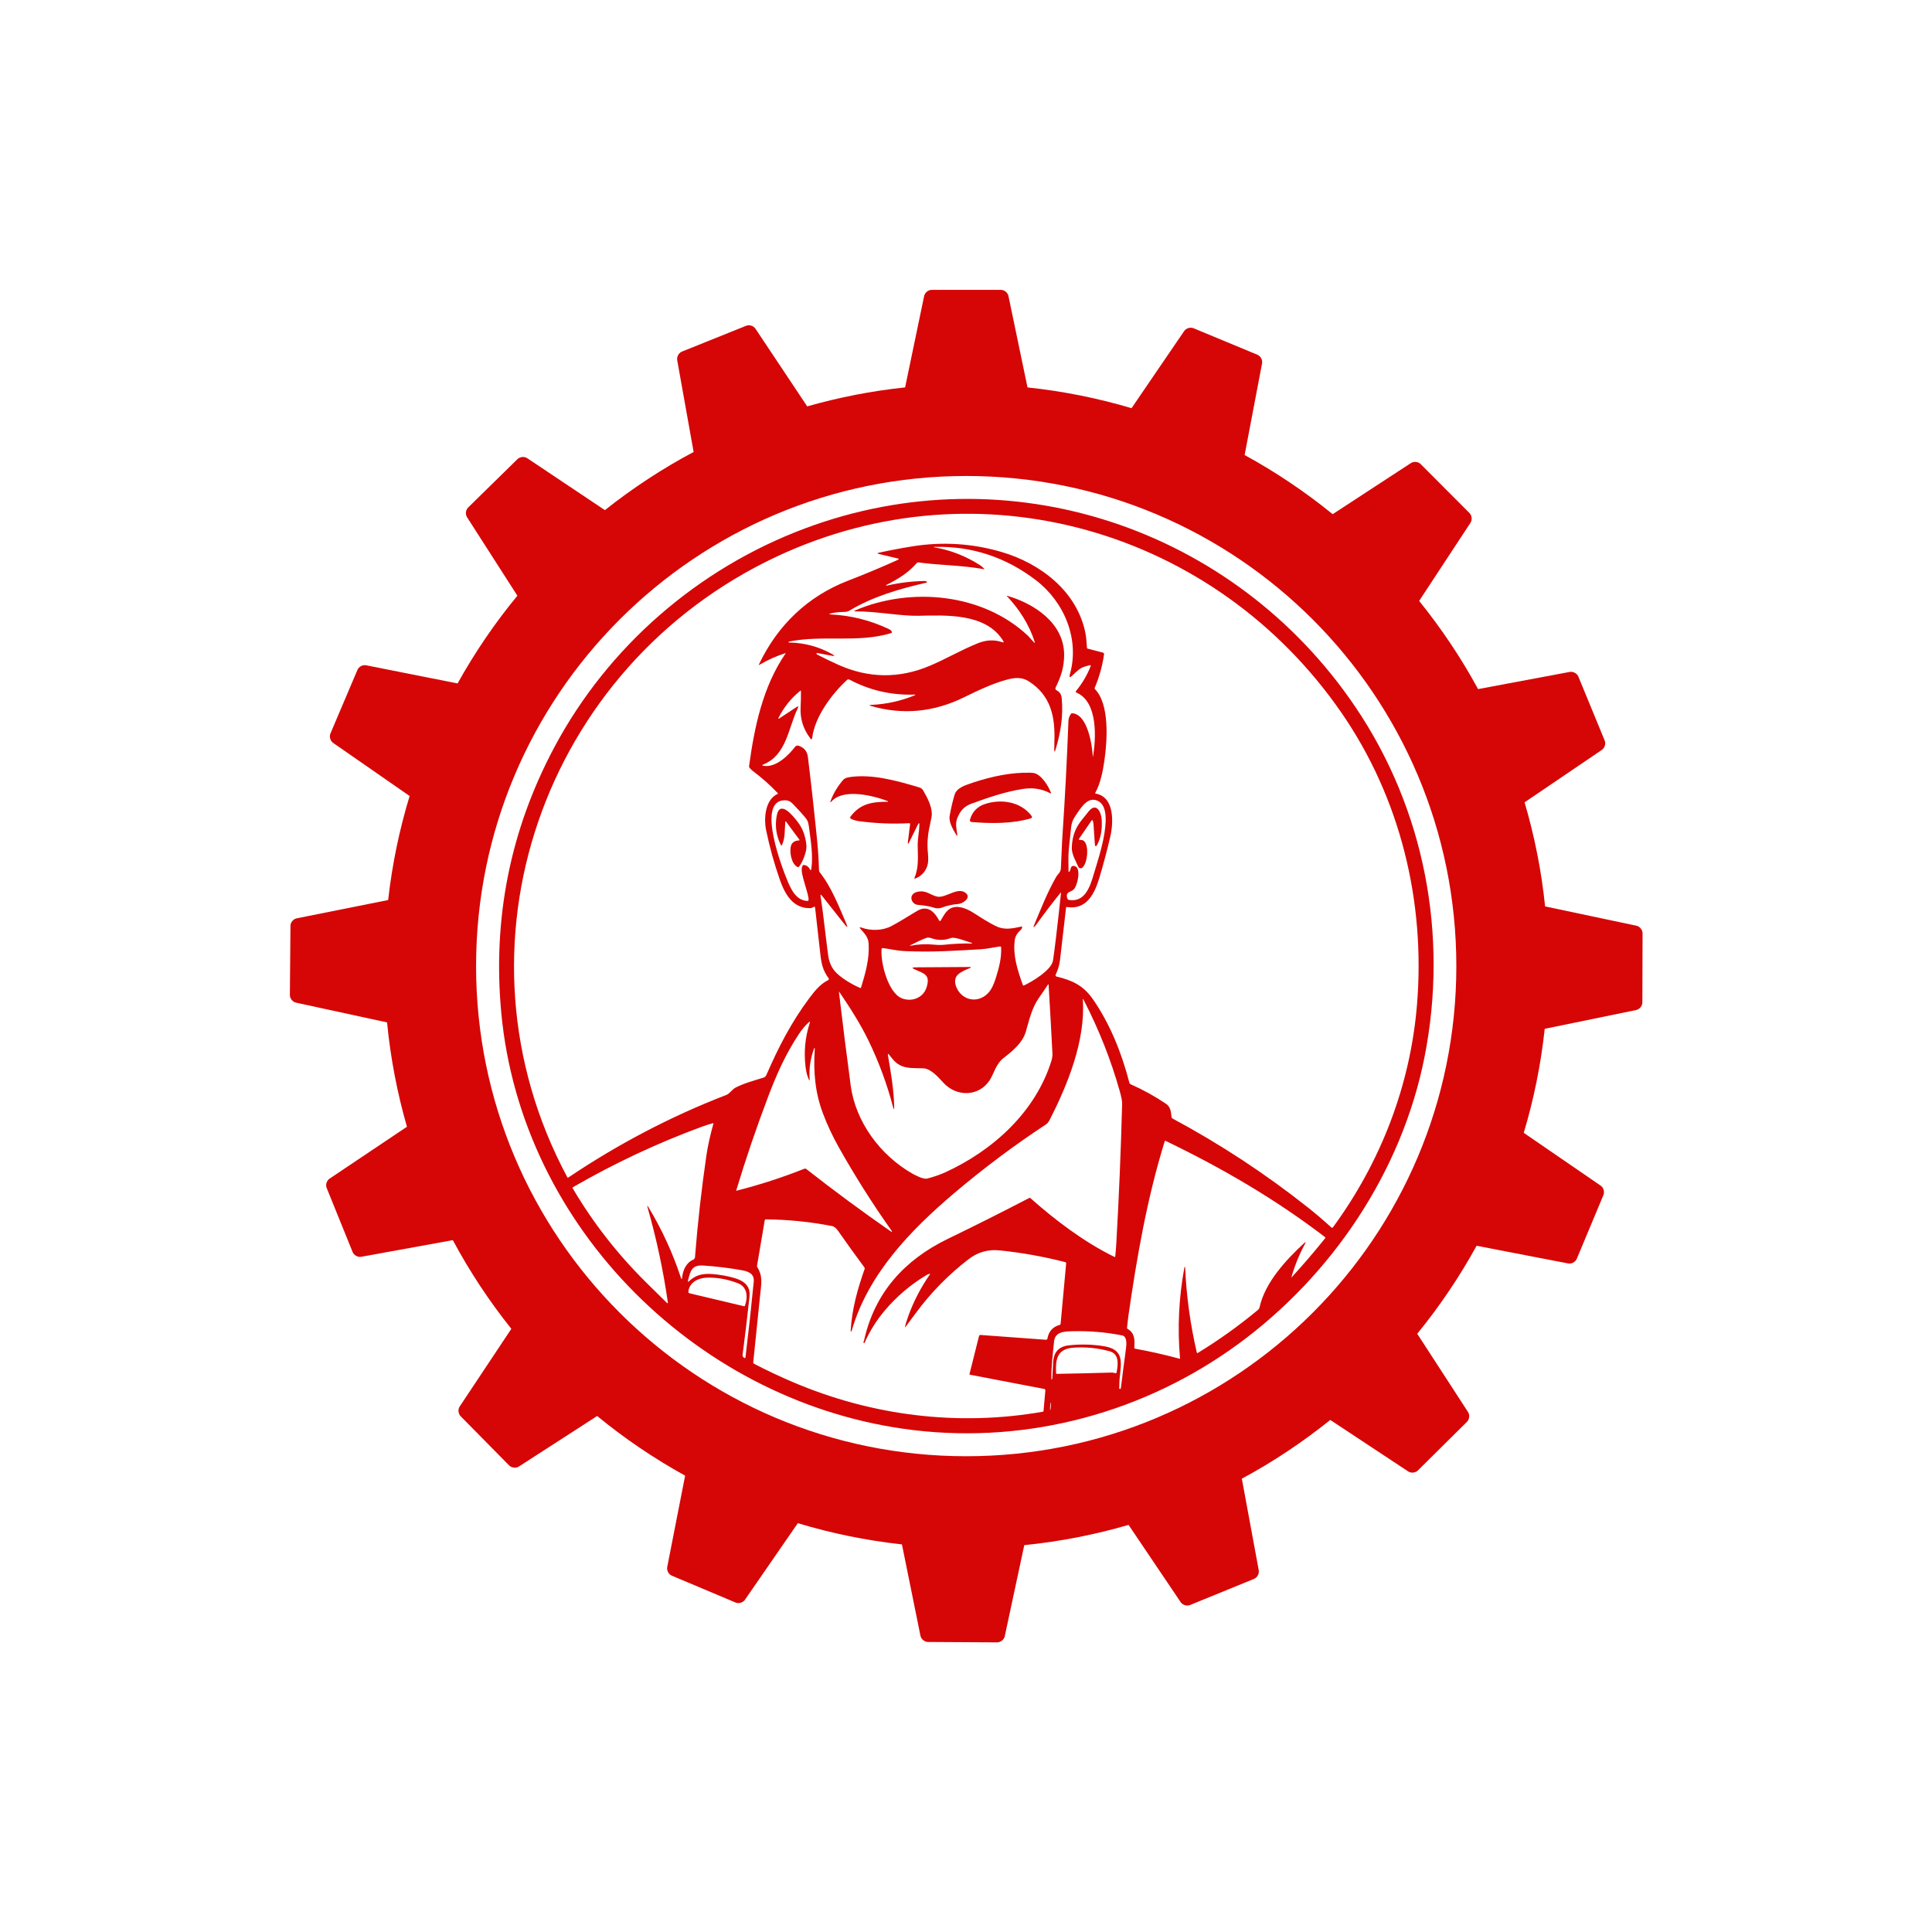 <svg width="1000" height="999.885" viewBox="0 0 1000 999.885" xmlns="http://www.w3.org/2000/svg"><defs/><path fill="#d60606" transform="matrix(1.791 0 0 1.791 -43.12 -54.329)" d="M 256.629 183.078 C 225.782 194.639 199.741 217.235 184.244 246.35 C 171.507 270.285 166.409 295.861 168.948 323.076 C 174.769 385.398 226.4 436.332 288.276 443.662 C 321.416 447.59 354.901 438.502 381.807 418.844 C 408.946 399.016 429.225 368.975 435.782 335.717 C 442.691 300.668 435.828 264.296 415.763 234.613 C 380.768 182.838 315.537 161.003 256.629 183.078 Z M 220.837 399.545 C 218.484 392.418 215.366 385.645 211.483 379.225 C 211.129 378.641 211.047 378.676 211.235 379.33 C 213.811 388.353 215.766 397.512 217.097 406.799 C 217.106 406.846 217.09 406.891 217.058 406.924 C 217.003 406.977 216.915 406.977 216.862 406.922 C 214.878 404.971 212.864 402.986 210.823 400.971 C 202.547 392.795 195.475 383.735 189.61 373.791 C 189.515 373.629 189.548 373.498 189.712 373.404 C 201.672 366.496 214.088 360.675 226.96 355.941 C 227.986 355.564 229.03 355.232 230.093 354.949 C 230.234 354.91 230.284 354.963 230.244 355.105 C 229.306 358.447 228.636 361.48 228.234 364.207 C 226.798 374.025 225.696 383.844 224.928 393.662 C 224.903 393.99 224.695 394.275 224.39 394.402 C 222.363 395.238 221.412 397.517 221.219 399.504 C 221.16 400.129 221.033 400.143 220.837 399.545 Z M 223.02 403.586 C 223.323 400.895 225.896 399.639 228.454 399.574 C 231.37 399.502 234.323 400.037 237.314 401.181 C 240.094 402.245 240.267 405.193 239.354 407.708 C 239.312 407.821 239.231 407.866 239.11 407.837 L 223.378 404.099 C 223.104 404.035 222.985 403.865 223.02 403.586 Z M 239.101 422.717 L 238.975 422.621 C 238.739 422.433 238.641 422.191 238.68 421.892 C 239.42 416.246 240.089 410.615 240.686 404.999 C 241.023 401.815 238.861 400.382 236.131 399.624 C 234.099 399.058 232.029 398.694 229.924 398.534 C 227.131 398.325 225.172 398.782 223.153 400.634 C 222.904 400.861 222.82 400.81 222.901 400.482 C 223.545 397.834 223.902 395.847 227.292 396.072 C 230.89 396.31 234.463 396.736 238.016 397.349 C 239.946 397.685 242.162 398.148 241.902 400.802 C 241.192 408.095 240.399 415.341 239.522 422.544 C 239.485 422.854 239.344 422.912 239.101 422.717 Z M 256.895 338.776 C 257.063 340.124 257.359 341.272 257.782 342.219 C 257.995 342.688 258.085 342.666 258.052 342.153 C 257.861 339.219 258.261 336.374 259.25 333.616 C 259.483 332.966 259.578 332.985 259.536 333.675 C 259.128 340.089 259.62 346.099 261.941 352.208 C 263.189 355.491 264.672 358.665 266.391 361.729 C 271.084 370.084 276.153 378.108 281.598 385.797 C 282.037 386.416 281.946 386.51 281.321 386.074 C 273.075 380.342 264.997 374.377 257.089 368.179 C 256.935 368.058 256.727 368.027 256.542 368.099 C 250.121 370.648 243.563 372.769 236.868 374.462 C 236.832 374.472 236.819 374.456 236.83 374.421 C 239.606 365.241 242.695 356.165 246.1 347.191 C 248.724 340.285 251.235 334.814 254.94 329.199 C 255.82 327.861 256.769 326.728 257.787 325.797 C 258.133 325.481 258.232 325.545 258.086 325.99 C 256.748 330.104 256.35 334.365 256.895 338.776 Z M 268.627 297.192 C 266.486 292.199 264.287 286.534 260.894 282.32 C 260.813 282.216 260.766 281.947 260.755 281.512 C 260.679 278.795 260.508 276.083 260.242 273.374 C 259.436 265.271 258.543 257.179 257.558 249.096 C 257.359 247.467 256.463 246.383 254.87 245.845 C 254.505 245.722 254.102 245.843 253.869 246.148 C 251.934 248.659 248.331 252.225 244.776 251.662 C 244.266 251.581 244.251 251.441 244.73 251.246 C 251.484 248.47 251.918 240.509 254.626 235.046 C 254.921 234.454 254.79 234.34 254.235 234.701 L 249.163 238.04 C 249.132 238.061 249.093 238.062 249.06 238.047 C 249.007 238.022 248.986 237.958 249.011 237.906 C 250.55 234.799 252.664 232.155 255.353 229.974 C 255.479 229.87 255.543 229.901 255.546 230.066 C 255.568 231.617 255.538 233.156 255.454 234.684 C 255.268 238.048 256.208 241.068 258.271 243.743 C 258.56 244.116 258.734 244.068 258.792 243.599 C 259.57 237.455 264.415 230.949 268.855 226.849 C 269.057 226.662 269.352 226.623 269.591 226.752 C 275.375 229.824 281.565 231.266 288.158 231.075 C 288.73 231.057 288.75 231.156 288.217 231.369 C 284.262 232.962 280.15 233.854 275.883 234.048 C 275.215 234.079 275.202 234.187 275.845 234.372 C 284.923 236.996 293.844 236.169 302.609 231.891 C 306.642 229.923 310.839 227.883 315.184 226.722 C 317.345 226.147 319.444 225.991 321.373 227.223 C 327.8 231.327 329.07 237.505 328.788 244.769 C 328.752 245.697 328.74 246.428 328.754 246.964 C 328.776 247.729 328.899 247.744 329.12 247.01 C 330.592 242.132 331.379 237.363 330.924 232.257 C 330.823 231.112 330.433 230.331 329.428 229.847 C 329.424 229.845 329.42 229.844 329.416 229.842 C 329.119 229.694 328.997 229.333 329.145 229.035 C 330.701 225.877 331.634 223.085 331.614 219.506 C 331.563 210.422 322.975 204.765 315.162 202.524 C 315.005 202.479 314.982 202.515 315.095 202.633 C 318.707 206.489 321.471 210.8 323.111 215.847 C 323.21 216.15 323.142 216.192 322.909 215.973 C 322.27 215.376 321.618 214.509 321.118 214.038 C 308.101 201.792 287.351 199.895 271.324 206.695 C 270.803 206.917 270.825 207.026 271.391 207.023 C 277.262 206.99 284.428 208.398 289.424 208.294 C 297.432 208.13 309.114 207.478 314.014 215.582 C 314.242 215.958 314.147 216.074 313.733 215.931 C 311.481 215.16 309.166 215.247 306.786 216.192 C 301.995 218.093 297.55 220.738 292.794 222.745 C 283.926 226.487 275.099 226.387 266.312 222.442 C 264.279 221.527 262.276 220.557 260.302 219.531 C 260.161 219.459 260.071 219.37 260.029 219.266 C 260.019 219.239 260.016 219.209 260.021 219.18 C 260.036 219.091 260.119 219.032 260.206 219.047 L 264.424 219.829 C 265.356 220 265.408 219.853 264.584 219.388 C 260.707 217.206 256.533 216.084 252.064 216.02 C 251.955 216.02 251.918 215.967 251.955 215.864 C 251.977 215.805 252.052 215.763 252.178 215.738 C 261.834 213.778 272.104 216.209 281.567 213.316 C 281.83 213.234 281.899 213.07 281.772 212.824 C 281.629 212.552 281.349 212.316 280.931 212.117 C 275.602 209.613 270.092 208.218 264.404 207.929 C 263.535 207.884 263.523 207.764 264.37 207.568 C 265.396 207.332 266.669 207.2 268.189 207.172 C 268.71 207.163 269.192 207.027 269.635 206.764 C 276.283 202.778 283.926 200.532 291.563 198.786 C 292.126 198.657 292.141 198.483 291.605 198.265 C 291.566 198.247 291.401 198.243 291.109 198.247 C 287.448 198.323 283.832 198.773 280.262 199.598 C 280.258 199.599 280.253 199.6 280.248 199.6 C 280.221 199.598 280.198 199.575 280.199 199.547 C 280.199 199.508 280.199 199.469 280.199 199.43 C 280.199 199.418 280.205 199.41 280.216 199.405 C 283.82 197.575 286.537 195.897 289.023 193.046 C 289.141 192.91 289.32 192.843 289.499 192.87 C 295.777 193.744 301.526 193.614 308.344 194.808 C 308.563 194.847 308.596 194.787 308.445 194.627 C 308.061 194.226 307.636 193.879 307.171 193.588 C 303.123 191.023 298.84 189.346 294.323 188.558 C 293.715 188.452 293.719 188.393 294.336 188.381 C 305.024 188.16 314.71 191.355 323.397 197.966 C 331.644 204.244 336.135 215.036 333.288 225.138 C 333.011 226.122 333.241 226.259 333.978 225.55 C 334.609 224.942 335.24 224.379 335.871 223.863 C 336.809 223.09 337.868 222.884 338.995 222.589 C 339.281 222.514 339.37 222.614 339.261 222.892 C 338.235 225.495 336.829 227.874 335.046 230.034 C 335.028 230.055 335.013 230.081 335.001 230.107 C 334.938 230.256 335.009 230.431 335.16 230.497 C 341.438 233.145 340.838 243.808 339.946 249.018 C 339.944 249.032 339.932 249.042 339.919 249.041 C 339.906 249.04 339.895 249.027 339.896 249.014 C 339.741 245.788 338.412 236.688 333.919 236.469 C 333.786 236.46 333.657 236.523 333.579 236.633 C 333.119 237.275 332.875 237.991 332.847 238.781 C 332.438 249.858 331.861 260.927 331.115 271.984 C 330.913 274.94 330.85 278.2 330.665 281.316 C 330.594 282.514 329.803 282.889 329.269 283.827 C 326.699 288.335 324.811 293.197 322.826 297.952 C 322.675 298.317 322.75 298.37 323.053 298.112 C 323.205 297.987 323.407 297.749 323.659 297.401 C 325.865 294.331 328.169 291.317 330.568 288.356 C 330.675 288.227 330.719 288.247 330.703 288.415 C 329.584 298.8 328.81 305.318 328.382 307.966 C 327.941 310.696 322.283 314.099 320 315.128 C 319.994 315.132 319.988 315.134 319.982 315.136 C 319.857 315.181 319.72 315.115 319.675 314.99 C 318.191 310.826 316.782 306.625 317.329 302.131 C 317.497 300.754 318.136 299.947 319.095 299.043 C 319.303 298.844 319.429 298.594 319.474 298.295 C 319.496 298.133 319.429 298.068 319.272 298.106 C 316.871 298.631 314.507 299.174 312.156 298.098 C 309.658 296.95 307.446 295.406 305.121 293.968 C 303.38 292.896 300.814 291.831 298.825 292.836 C 297.509 293.501 296.705 295.057 295.948 296.364 C 295.924 296.408 295.885 296.446 295.841 296.469 C 295.709 296.537 295.544 296.485 295.474 296.351 C 294.145 293.811 292.084 291.776 289.065 293.626 C 285.506 295.81 283.063 297.251 281.735 297.949 C 279.144 299.32 275.775 299.392 273.067 298.42 C 272.478 298.207 272.387 298.34 272.794 298.816 C 273.883 300.089 274.989 301.117 275.111 303.021 C 275.392 307.375 274.194 311.55 272.941 315.667 C 272.884 315.849 272.77 315.901 272.596 315.827 C 270.115 314.763 266.783 312.757 265.27 310.923 C 264.283 309.732 263.665 308.232 263.415 306.423 C 262.634 300.716 262.103 294.997 261.22 289.306 C 261.142 288.807 261.26 288.755 261.574 289.151 L 268.164 297.47 C 269.013 298.543 269.168 298.449 268.627 297.192 Z M 257.496 290.706 C 254.473 290.635 252.937 287.918 251.836 285.323 C 250.321 281.765 242.533 261.802 250.738 261.621 C 251.882 261.596 252.5 261.911 253.324 262.768 C 254.984 264.493 256.215 265.865 257.016 266.885 C 257.723 267.781 257.798 268.858 257.954 270.01 C 258.441 273.593 259.068 277.807 258.559 281.361 C 258.48 281.908 258.315 281.936 258.063 281.445 C 257.723 280.781 257.173 280.401 256.414 280.305 C 256.275 280.287 256.138 280.351 256.061 280.469 C 255.836 280.817 255.74 281.289 255.771 281.886 C 255.902 284.482 258.585 290.731 257.496 290.706 Z M 334.731 280.655 C 333.196 280.209 333.663 281.925 333.094 282.253 C 332.954 282.334 332.881 282.294 332.875 282.131 C 332.845 280.844 332.835 279.558 332.846 278.271 C 332.867 275.55 333.33 272.69 333.578 269.893 C 333.779 267.584 334.419 266.764 335.668 264.94 C 336.968 263.043 338.532 261.028 340.677 261.549 C 346.897 263.059 341.543 278.309 340.181 282.926 C 339.113 286.551 337.654 291.169 333.023 290.42 C 332.81 290.387 332.633 290.238 332.561 290.033 C 331.841 288.011 333.499 288.237 334.365 287.396 C 335.5 286.299 336.598 281.197 334.731 280.655 Z M 307.458 304.676 C 309.401 304.567 311.163 304.117 313.081 303.862 C 313.087 303.86 313.095 303.86 313.101 303.86 C 313.259 303.852 313.393 303.971 313.401 304.126 C 313.532 307.12 312.876 309.687 311.955 312.689 C 311.509 314.142 311.037 315.291 310.537 316.138 C 308.737 319.212 304.864 320.288 302.038 317.859 C 300.512 316.546 299.148 313.535 300.995 311.912 C 301.883 311.131 303.152 310.603 304.242 310.166 C 304.873 309.912 304.847 309.787 304.166 309.793 L 288.589 309.893 C 287.608 309.899 287.566 310.102 288.463 310.5 C 291.213 311.723 293.022 312.039 291.836 315.738 C 290.89 318.691 287.601 319.978 284.745 318.859 C 280.686 317.265 278.555 308.513 278.836 304.716 C 278.858 304.423 279.015 304.298 279.303 304.337 C 281.364 304.61 283.404 305.103 285.393 305.194 C 293.605 305.576 300.069 305.088 307.458 304.676 Z M 287.258 303.469 C 288.738 302.725 290.732 301.729 291.944 301.338 C 292.045 301.305 292.258 301.299 292.587 301.32 C 292.775 301.332 292.982 301.379 293.206 301.463 C 295.084 302.149 296.977 302.135 298.888 301.426 C 300.052 300.992 303.661 302.502 304.998 302.86 C 305.012 302.864 305.015 302.87 305.007 302.881 C 304.985 302.918 304.96 302.953 304.935 302.986 C 304.924 303.002 304.909 303.011 304.889 303.011 C 302.24 302.96 299.598 303.077 296.966 303.365 C 296.085 303.457 295.125 303.449 294.085 303.344 C 291.777 303.106 289.522 303.201 287.317 303.633 C 286.903 303.715 286.883 303.66 287.258 303.469 Z M 282.494 350.088 C 282.397 345.201 281.51 340.133 280.69 335.289 C 280.614 334.834 280.723 334.783 281.017 335.137 C 281.309 335.491 281.664 335.926 282.085 336.442 C 284.528 339.44 287.595 338.94 290.9 339.079 C 293.209 339.175 295.337 341.782 296.821 343.356 C 300.652 347.419 307.011 347.241 310.093 342.522 C 311.304 340.672 311.839 337.85 314.152 336.059 C 316.84 333.977 319.602 331.69 320.545 328.467 C 321.579 324.936 322.265 321.625 324.389 318.627 C 325.264 317.393 326.094 316.168 326.879 314.955 C 327.027 314.725 327.109 314.748 327.127 315.021 C 327.519 321.542 327.887 328.126 328.229 334.771 C 328.262 335.398 328.157 336.201 327.952 336.865 C 323.305 351.799 310.973 362.84 297.28 369.127 C 295.817 369.797 294.077 370.398 292.061 370.936 C 290.934 371.235 288.558 369.967 287.654 369.452 C 278.587 364.253 271.341 354.665 269.924 344.02 C 268.73 335.057 267.599 326.071 266.53 317.063 C 266.51 316.889 266.55 316.875 266.647 317.02 C 269.721 321.528 272.758 326.282 275.084 331.092 C 278.072 337.272 280.422 343.619 282.132 350.139 C 282.393 351.143 282.513 351.125 282.494 350.088 Z M 326.353 417.524 L 307.445 416.137 C 307.243 416.121 307.061 416.256 307.012 416.451 L 304.248 427.486 L 304.248 427.488 C 304.236 427.543 304.269 427.595 304.324 427.609 L 325.814 431.73 C 326.084 431.781 326.205 431.943 326.179 432.218 L 325.658 438.113 C 325.65 438.228 325.59 438.297 325.478 438.316 C 300.972 442.609 276.058 439.502 253.281 429.791 C 249.429 428.148 245.675 426.377 242.019 424.477 C 241.845 424.385 241.746 424.198 241.766 424.004 C 242.406 417.641 243.05 411.354 243.701 405.143 C 244.117 401.131 244.601 399.327 242.919 396.497 C 242.857 396.39 242.836 396.276 242.856 396.157 L 245.094 382.934 C 245.115 382.815 245.221 382.729 245.342 382.733 C 251.849 382.786 258.274 383.436 264.615 384.684 C 265.22 384.805 265.86 385.45 266.263 386.024 C 268.764 389.6 271.297 393.118 273.863 396.581 C 273.973 396.727 274.004 396.921 273.943 397.095 C 271.882 402.952 270.284 408.685 269.918 414.913 C 269.901 415.169 269.983 415.204 270.162 415.022 C 270.182 415.001 270.215 414.913 270.26 414.762 C 275.012 398.481 287.221 385.862 299.791 375.196 C 308.261 368.01 317.136 361.364 326.416 355.257 C 326.781 355.019 327.177 354.484 327.408 354.034 C 332.543 343.977 337.804 331.198 337.017 319.284 C 336.996 318.958 337.06 318.94 337.21 319.233 C 341.657 327.837 345.15 336.661 347.69 345.702 C 348.164 347.382 348.391 348.591 348.372 349.327 C 348.018 362.743 347.459 376.151 346.694 389.55 C 346.621 390.845 346.517 392.14 346.382 393.431 C 346.365 393.599 346.281 393.646 346.129 393.57 C 337.411 389.306 329.08 383.011 321.856 376.584 C 321.767 376.506 321.639 376.492 321.536 376.547 C 313.748 380.594 305.882 384.541 297.938 388.395 C 285.448 394.456 276.827 403.989 273.799 417.694 C 273.781 417.774 273.746 417.868 273.694 417.981 C 273.627 418.122 273.604 418.221 273.627 418.284 C 273.733 418.587 273.852 418.591 273.981 418.296 C 275.463 414.974 277.39 411.909 279.759 409.099 C 283.238 404.97 287.299 401.525 291.943 398.767 C 292.22 398.601 292.509 398.501 292.809 398.468 C 292.824 398.466 292.839 398.47 292.851 398.48 C 292.879 398.501 292.884 398.541 292.864 398.568 C 290.225 402.345 288.13 406.379 286.576 410.668 C 286.053 412.117 285.734 413.172 285.622 413.832 C 285.597 413.977 285.629 413.99 285.719 413.873 C 286.754 412.494 287.766 411.133 288.755 409.789 C 293.126 403.865 298.229 398.668 304.064 394.195 C 306.676 392.193 309.645 391.361 312.967 391.697 C 319.348 392.351 325.677 393.482 331.954 395.092 C 332.107 395.133 332.208 395.28 332.194 395.436 L 330.595 412.893 C 330.578 413.071 330.485 413.182 330.314 413.231 C 328.312 413.794 327.133 415.116 326.777 417.196 C 326.742 417.395 326.559 417.537 326.353 417.524 Z M 327.77 436.766 C 327.716 437.366 327.627 437.85 327.573 437.846 C 327.517 437.84 327.515 437.348 327.569 436.746 C 327.623 436.146 327.712 435.662 327.766 435.666 C 327.823 435.672 327.824 436.164 327.77 436.766 Z M 346.754 427.016 C 346.726 427.159 346.641 427.217 346.497 427.194 C 346.106 427.122 345.773 426.991 345.387 427.005 C 340.121 427.161 334.809 427.288 329.449 427.382 C 329.345 427.382 329.29 427.331 329.285 427.228 C 329.096 423.304 329.47 420.146 334.314 419.808 C 337.858 419.566 341.336 419.913 344.749 420.851 C 347.541 421.619 347.247 424.58 346.754 427.016 Z M 349.442 420.354 C 348.937 424.075 348.458 427.795 348.004 431.516 C 347.986 431.639 347.878 431.727 347.756 431.717 L 347.642 431.713 C 347.57 431.707 347.535 431.668 347.538 431.592 C 347.584 430.571 347.551 429.531 347.664 428.526 C 348.202 423.753 348.846 420.292 343.055 419.376 C 339.697 418.843 336.328 418.765 332.953 419.14 C 330.101 419.454 328.599 421.068 328.445 423.98 C 328.357 425.589 328.269 427.205 328.179 428.822 C 328.177 428.883 328.128 428.931 328.066 428.935 L 327.957 428.939 C 327.929 428.943 327.915 428.927 327.915 428.898 C 327.881 425.285 328.331 421.638 328.697 418.046 C 328.97 415.321 331.359 415.132 333.799 415.066 C 338.812 414.927 343.673 415.33 348.383 416.273 C 349.993 416.59 349.581 419.35 349.442 420.354 Z M 407.049 388.178 C 403.962 392.028 400.753 395.772 397.422 399.41 C 397.311 399.531 397.276 399.514 397.321 399.355 C 398.28 396.021 399.582 392.832 401.228 389.783 C 401.528 389.228 401.445 389.166 400.98 389.595 C 395.769 394.402 389.65 400.966 388.085 408.161 C 388.023 408.45 387.851 408.71 387.567 408.944 C 382.091 413.493 376.315 417.624 370.236 421.333 C 370.088 421.425 369.994 421.386 369.955 421.216 C 368.065 413.079 366.939 404.835 366.577 396.484 C 366.575 396.447 366.559 396.439 366.531 396.459 C 366.492 396.486 366.453 396.514 366.413 396.543 C 366.392 396.559 366.377 396.582 366.372 396.609 C 364.748 405.332 364.326 414.113 365.105 422.953 C 365.106 422.961 365.106 422.969 365.104 422.976 C 365.094 423.009 365.057 423.029 365.021 423.021 C 360.754 421.859 356.445 420.884 352.093 420.097 C 351.975 420.076 351.891 419.968 351.896 419.845 C 352.026 417.628 352.064 415.568 349.957 414.394 C 349.84 414.328 349.772 414.199 349.785 414.062 C 349.944 412.49 350.068 411.398 350.155 410.787 C 352.606 393.721 355.601 376.537 360.685 360.139 C 360.725 360.014 360.803 359.981 360.92 360.039 C 377.191 367.869 392.647 376.873 407.009 387.853 C 407.135 387.949 407.147 388.057 407.049 388.178 Z M 433.578 320.809 C 431.636 344.1 423.123 366.159 409.296 385.032 C 409.289 385.042 409.282 385.05 409.275 385.057 C 409.161 385.182 408.968 385.192 408.844 385.078 C 406.686 383.101 404.448 381.191 402.133 379.349 C 389.85 369.605 376.779 361.011 362.92 353.574 C 362.766 353.494 362.662 353.338 362.647 353.162 C 362.504 351.711 362.412 350.24 361.015 349.297 C 357.819 347.151 354.445 345.287 350.893 343.713 C 350.674 343.617 350.514 343.428 350.455 343.199 C 348.267 334.742 344.891 326.234 339.869 319.029 C 337.161 315.148 333.973 313.65 329.423 312.558 C 329.397 312.55 329.37 312.542 329.346 312.531 C 329.155 312.439 329.075 312.211 329.166 312.019 C 329.842 310.615 330.266 309.154 330.437 307.636 C 330.998 302.63 331.575 297.622 332.169 292.619 C 332.186 292.49 332.258 292.436 332.383 292.459 C 338.128 293.409 340.462 288.484 341.804 283.985 C 342.962 280.104 344.002 276.192 344.924 272.247 C 345.896 268.097 346.229 260.669 340.748 259.685 C 340.588 259.657 340.548 259.571 340.626 259.428 C 342.174 256.618 342.843 253.015 343.284 249.877 C 344.066 244.288 344.785 233.871 340.516 229.484 C 340.415 229.38 340.393 229.262 340.449 229.13 C 341.767 226.01 342.668 222.776 343.149 219.428 C 343.18 219.205 343.041 218.995 342.826 218.941 L 338.401 217.784 C 338.281 217.751 338.216 217.672 338.208 217.549 C 338.093 215.656 337.954 214.287 337.792 213.441 C 335.433 201.232 324.721 193.103 313.387 189.814 C 304.937 187.364 296.358 186.84 287.65 188.246 C 284.372 188.775 281.182 189.383 278.083 190.066 C 277.547 190.184 277.546 190.306 278.078 190.432 L 283.486 191.719 C 283.915 191.82 283.929 191.961 283.528 192.144 C 278.821 194.269 274.03 196.274 269.154 198.158 C 257.488 202.667 248.782 211.04 243.421 222.336 C 243.331 222.526 243.377 222.567 243.56 222.458 C 245.914 221.075 248.393 219.96 250.996 219.11 C 251.144 219.062 251.174 219.101 251.084 219.227 C 244.502 228.799 242.071 240.567 240.553 251.783 C 240.537 251.918 240.574 252.054 240.655 252.161 C 240.932 252.537 241.259 252.865 241.634 253.145 C 244.238 255.09 246.655 257.239 248.885 259.588 C 248.894 259.597 248.901 259.607 248.906 259.618 C 248.929 259.669 248.907 259.728 248.856 259.752 C 245.175 261.392 244.785 266.847 245.478 270.224 C 246.479 275.082 247.799 279.856 249.44 284.543 C 250.882 288.66 253.187 292.921 258.254 292.795 C 258.62 292.786 258.94 292.606 259.231 292.416 C 259.264 292.395 259.301 292.382 259.34 292.377 C 259.485 292.36 259.616 292.464 259.634 292.609 C 260.153 297.166 260.661 301.674 261.16 306.135 C 261.484 309.028 261.947 310.899 263.545 313.039 C 263.558 313.057 263.568 313.074 263.578 313.094 C 263.669 313.274 263.598 313.492 263.419 313.582 C 261.249 314.691 259.773 316.371 257.851 318.953 C 252.695 325.879 248.977 333.133 245.549 341.031 C 245.401 341.379 245.108 341.644 244.746 341.76 C 242.206 342.563 239.136 343.369 236.709 344.623 C 235.649 345.17 234.947 346.402 234.018 346.76 C 218.065 352.92 202.839 360.875 188.338 370.625 C 188.206 370.713 188.103 370.688 188.027 370.551 C 152.423 304.137 181.012 222.856 248.561 191.179 C 307.295 163.638 375.228 183.614 411.618 236.112 C 428.754 260.839 436.076 290.875 433.578 320.809 Z"/><path fill="#d60606" transform="matrix(1.791 0 0 1.791 -43.12 -54.329)" d="M 300.704 271.369 C 300.498 269.905 300.106 268.269 300.759 266.718 C 301.638 264.623 302.639 263.4 304.884 262.575 C 309.721 260.801 314.704 259.101 319.806 258.323 C 322.548 257.907 325.152 258.294 327.599 259.581 C 327.815 259.693 327.879 259.636 327.792 259.408 C 327.052 257.466 324.974 254.059 322.741 253.726 C 322.172 253.64 321.171 253.619 319.738 253.663 C 314.423 253.823 308.627 255.266 303.631 257.073 C 301.999 257.662 300.452 258.478 299.997 259.895 C 299.476 261.51 298.991 263.554 298.542 266.027 C 298.202 267.903 299.435 269.891 300.351 271.486 C 300.678 272.058 300.796 272.019 300.704 271.369 Z"/><path fill="#d60606" transform="matrix(1.791 0 0 1.791 -43.12 -54.329)" d="M 280.656 261.865 C 280.696 261.877 280.721 261.915 280.719 261.957 C 280.714 262.006 280.671 262.041 280.622 262.037 C 276.118 262.07 272.699 262.525 269.856 266.364 C 269.841 266.384 269.829 266.403 269.819 266.425 C 269.719 266.622 269.798 266.863 269.995 266.962 C 270.668 267.304 271.434 267.532 272.296 267.648 C 277.141 268.301 281.984 268.499 286.825 268.241 C 286.841 268.24 286.855 268.241 286.87 268.242 C 287.011 268.259 287.111 268.387 287.095 268.527 L 286.477 273.51 C 286.371 274.365 286.508 274.406 286.889 273.632 L 289.312 268.699 C 289.637 268.043 289.791 268.08 289.775 268.812 C 289.728 270.679 289.295 272.601 289.287 274.333 C 289.274 277.575 289.721 280.848 288.391 283.935 C 288.262 284.235 288.35 284.325 288.653 284.204 C 290.069 283.641 291.112 282.67 291.782 281.29 C 292.602 279.612 292.303 277.846 292.165 275.894 C 292.005 273.6 292.264 271.031 292.942 268.185 C 293.245 266.917 293.386 265.996 293.367 265.417 C 293.296 263.214 292.067 260.838 290.974 258.953 C 290.427 258.015 290.074 258.003 289.107 257.713 C 282.735 255.804 275.999 254.046 269.871 254.883 C 268.813 255.029 268.128 255.283 267.814 255.648 C 266.155 257.566 264.927 259.606 264.134 261.767 C 263.944 262.278 264.031 262.331 264.399 261.927 C 267.892 258.08 276.518 260.279 280.656 261.865 Z"/><path fill="#d60606" transform="matrix(1.791 0 0 1.791 -43.12 -54.329)" d="M 308.732 262.693 C 306.44 263.446 305.027 265.014 304.387 267.26 C 304.378 267.291 304.372 267.323 304.369 267.356 C 304.348 267.629 304.551 267.869 304.824 267.891 C 310.334 268.345 316.659 268.45 322.012 266.818 C 322.057 266.804 322.1 266.783 322.138 266.755 C 322.325 266.617 322.365 266.354 322.226 266.167 C 319.12 262.008 313.442 261.141 308.732 262.693 Z"/><path fill="#d60606" transform="matrix(1.791 0 0 1.791 -43.12 -54.329)" d="M 336.669 281.21 C 338.54 280.289 339.201 272.824 336.337 273.081 C 335.871 273.12 335.771 272.947 336.034 272.563 L 339.554 267.441 C 339.575 267.41 339.606 267.385 339.641 267.372 C 339.735 267.338 339.839 267.386 339.873 267.479 C 339.997 267.809 340.071 268.162 340.097 268.535 C 340.237 270.494 340.36 272.324 340.467 274.023 C 340.539 275.13 340.821 275.185 341.308 274.186 C 342.267 272.229 342.649 269.863 342.452 267.087 C 342.313 265.132 340.968 262.087 338.739 264.774 C 337.135 266.708 336.097 268.058 335.627 268.824 C 334.511 270.64 333.911 272.788 333.827 275.266 C 333.764 277.162 334.941 279.131 335.727 280.868 C 335.731 280.877 335.735 280.886 335.74 280.895 C 335.91 281.239 336.326 281.38 336.669 281.21 Z"/><path fill="#d60606" transform="matrix(1.791 0 0 1.791 -43.12 -54.329)" d="M 257.129 274.636 C 256.886 271.934 256.007 269.626 254.492 267.714 C 253.323 266.241 249.429 261.234 248.537 266.128 C 248.005 269.072 248.408 271.88 249.749 274.552 C 249.766 274.587 249.795 274.615 249.831 274.632 C 249.918 274.672 250.019 274.634 250.06 274.548 C 251.052 272.433 250.812 270.149 251.023 267.891 C 251.045 267.644 251.13 267.621 251.279 267.824 L 255.111 273.021 C 255.125 273.041 255.132 273.063 255.133 273.087 C 255.137 273.153 255.085 273.211 255.018 273.215 C 253.765 273.265 252.988 273.766 252.688 274.716 C 252.137 276.457 252.785 280.128 254.61 280.928 C 254.641 280.941 254.673 280.953 254.705 280.963 C 255.191 281.116 257.34 276.967 257.129 274.636 Z"/><path fill="#d60606" transform="matrix(1.791 0 0 1.791 -43.12 -54.329)" d="M 289.164 288.082 C 286.456 288.726 287.343 291.682 289.353 291.842 C 291.343 292.002 292.965 292.296 294.219 292.725 C 294.706 292.894 295.644 292.864 296.127 292.683 C 297.706 292.078 299.332 291.713 301.006 291.59 C 302.238 291.501 304.715 289.916 303.344 288.57 C 301.053 286.32 297.385 290.02 294.896 289.449 C 292.834 288.977 291.72 287.476 289.164 288.082 Z"/><path fill="#d60606" transform="matrix(1.791 0 0 1.791 -43.12 -54.329)" d="M 496.991 297.862 L 470.61 292.288 C 469.557 281.949 467.524 271.902 464.683 262.205 L 487.011 247.059 C 487.849 246.489 488.215 245.276 487.827 244.341 L 480.225 225.876 C 479.84 224.939 478.721 224.334 477.73 224.52 L 451.239 229.485 C 446.341 220.451 440.615 211.937 434.207 203.997 L 449.041 181.425 C 449.594 180.579 449.466 179.318 448.754 178.6 L 434.651 164.461 C 433.94 163.743 432.676 163.612 431.829 164.163 L 409.22 178.932 C 401.295 172.502 392.793 166.763 383.773 161.836 L 388.812 135.357 C 388.999 134.362 388.397 133.243 387.465 132.854 L 369.02 125.201 C 368.084 124.813 366.87 125.179 366.298 126.01 L 351.094 148.296 C 341.404 145.427 331.359 143.383 321.026 142.301 L 315.524 115.896 C 315.316 114.906 314.333 114.101 313.323 114.101 L 293.354 114.101 C 292.34 114.101 291.356 114.906 291.15 115.896 L 285.65 142.294 C 275.946 143.308 266.505 145.184 257.36 147.776 L 242.403 125.331 C 241.84 124.486 240.63 124.114 239.693 124.489 L 221.166 131.94 C 220.227 132.315 219.611 133.427 219.786 134.423 L 224.533 160.957 C 215.455 165.778 206.885 171.42 198.889 177.762 L 176.457 162.76 C 175.612 162.192 174.353 162.311 173.628 163.018 L 159.375 176.999 C 158.649 177.71 158.508 178.969 159.057 179.82 L 173.6 202.498 C 167.094 210.371 161.316 218.867 156.315 227.851 L 129.894 222.602 C 128.896 222.407 127.781 222.998 127.381 223.926 L 119.577 242.305 C 119.177 243.238 119.533 244.458 120.359 245.035 L 142.458 260.384 C 139.505 270.062 137.416 280.117 136.25 290.445 L 109.828 295.728 C 108.831 295.928 108.025 296.901 108.018 297.913 L 107.851 317.878 C 107.842 318.892 108.633 319.884 109.623 320.101 L 135.94 325.812 C 136.932 336.169 138.895 346.244 141.684 355.966 L 119.325 370.958 C 118.479 371.521 118.109 372.731 118.489 373.671 L 125.987 392.175 C 126.369 393.114 127.481 393.728 128.479 393.546 L 154.944 388.735 C 159.799 397.811 165.476 406.376 171.852 414.362 L 156.935 436.801 C 156.369 437.645 156.491 438.905 157.202 439.627 L 171.222 453.844 C 171.932 454.561 173.194 454.699 174.044 454.153 L 196.659 439.559 C 204.559 446.051 213.068 451.823 222.076 456.797 L 216.906 483.195 C 216.709 484.189 217.306 485.308 218.236 485.705 L 236.637 493.461 C 237.57 493.852 238.79 493.498 239.366 492.664 L 254.645 470.533 C 264.336 473.461 274.391 475.533 284.734 476.666 L 290.085 503.061 C 290.286 504.055 291.264 504.86 292.278 504.866 L 312.242 504.981 C 313.255 504.985 314.245 504.188 314.456 503.198 L 320.092 476.88 C 330.449 475.849 340.512 473.849 350.23 471.03 L 365.289 493.356 C 365.854 494.2 367.068 494.565 368.008 494.184 L 386.488 486.635 C 387.425 486.248 388.035 485.137 387.852 484.141 L 382.969 457.676 C 392.023 452.797 400.563 447.094 408.525 440.696 L 431.029 455.569 C 431.874 456.128 433.135 456.005 433.853 455.29 L 448.031 441.229 C 448.751 440.52 448.884 439.254 448.335 438.405 L 433.653 415.794 C 440.107 407.88 445.859 399.376 450.809 390.36 L 477.263 395.465 C 478.254 395.66 479.373 395.067 479.763 394.129 L 487.466 375.707 C 487.86 374.773 487.498 373.551 486.666 372.98 L 464.444 357.728 C 467.337 348.04 469.394 337.998 470.498 327.662 L 496.925 322.234 C 497.916 322.029 498.717 321.05 498.721 320.037 L 498.776 300.068 C 498.777 299.057 497.977 298.071 496.991 297.862 Z M 303.312 451.186 C 225.083 451.186 161.664 387.77 161.664 309.541 C 161.664 231.31 225.082 167.894 303.312 167.894 C 381.54 167.894 444.957 231.31 444.957 309.541 C 444.957 387.77 381.54 451.186 303.312 451.186 Z"/></svg>